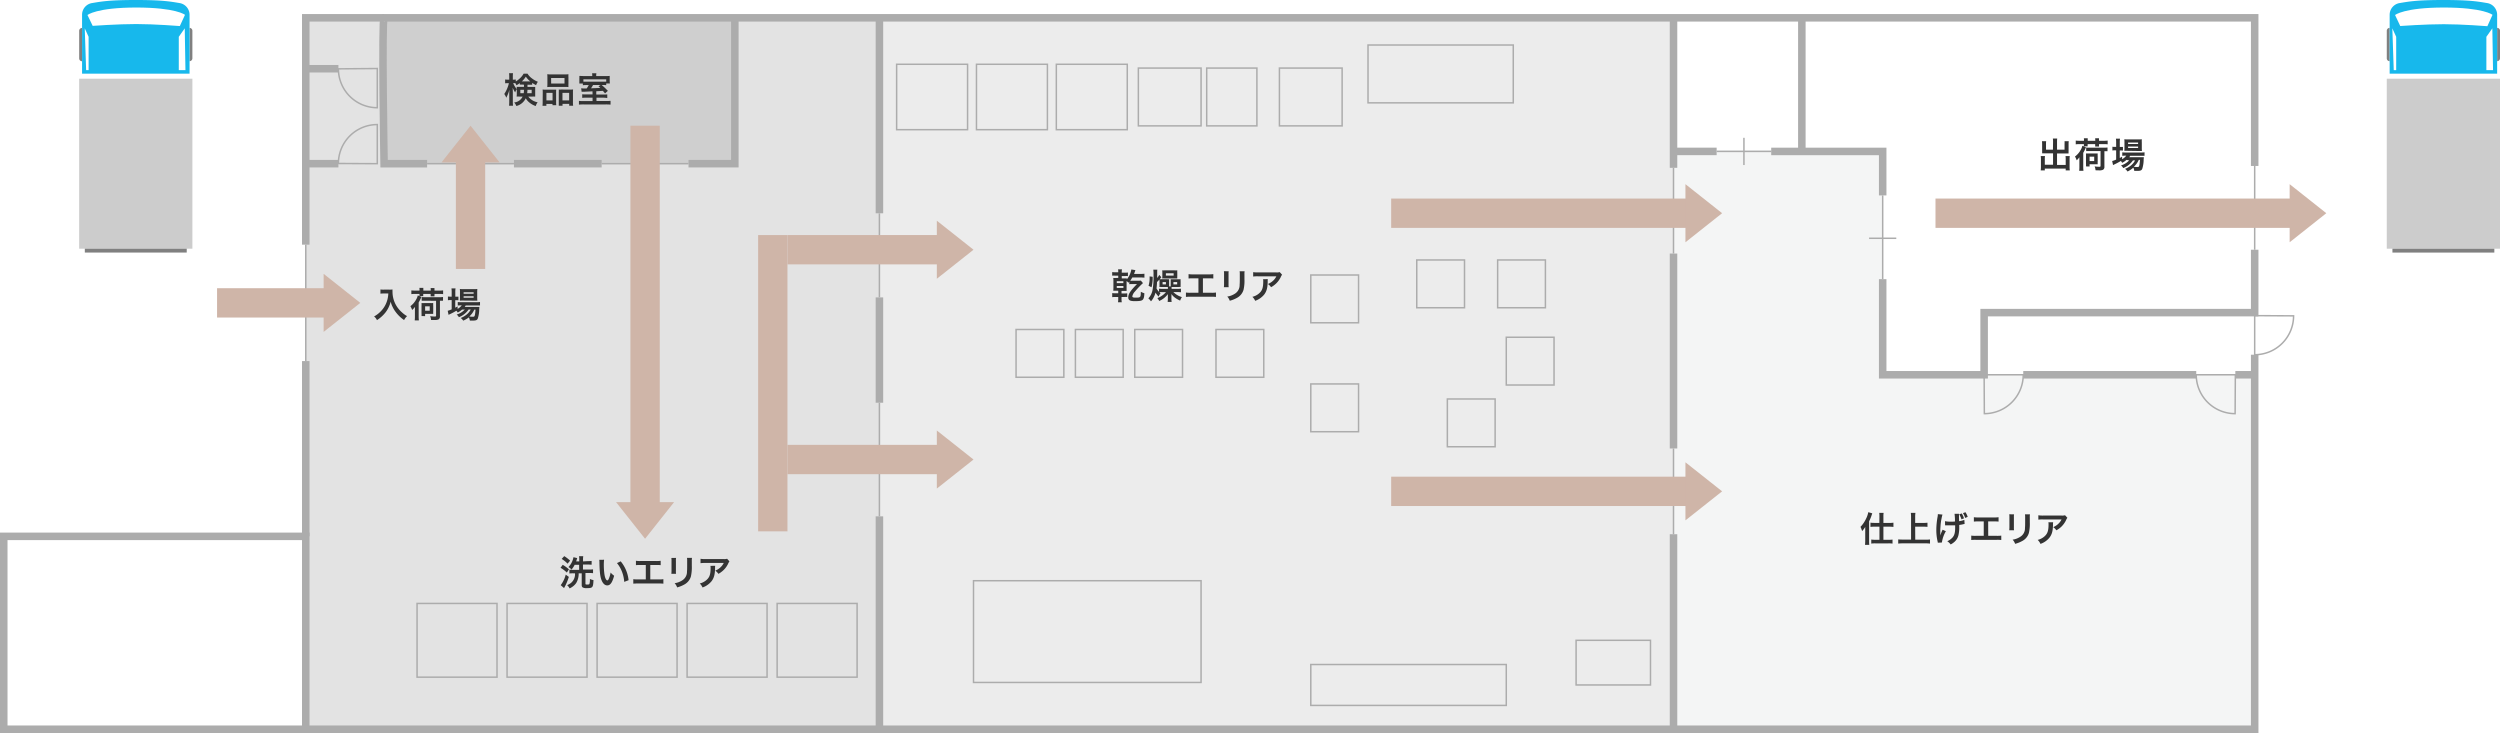 <svg id="honsya" xmlns="http://www.w3.org/2000/svg" viewBox="0 0 997.99 292.61"><defs><style>.cls-1{fill:#f4f5f5;}.cls-2{fill:#ececec;}.cls-3{fill:#e3e3e3;}.cls-4{fill:#cfcfcf;}.cls-10,.cls-12,.cls-5{fill:none;}.cls-12,.cls-5{stroke:#acacac;}.cls-5{stroke-width:0.6px;}.cls-6{fill:#333;}.cls-7{fill:gray;}.cls-8{fill:#ccc;}.cls-9{fill:#17b8ec;}.cls-11{fill:#fff;}.cls-12{stroke-width:3px;}.cls-13{fill:#cfb5a8;}</style></defs><polygon class="cls-1" points="900.06 291.11 668.06 291.11 668.06 59.91 751.56 59.91 751.56 149.61 792.06 149.61 900.06 149.61 900.06 291.11"/><rect class="cls-2" x="351.06" y="7.11" width="317" height="284"/><rect class="cls-3" x="122.06" y="7.11" width="229" height="284"/><rect class="cls-4" x="153.33" y="7.11" width="140.01" height="58.23"/><path class="cls-5" d="M792.06,149.61h15.61a15.52,15.52,0,0,1-15.53,15.52Z"/><path class="cls-5" d="M900.06,126v15.6a15.52,15.52,0,0,0,15.53-15.52Z"/><path class="cls-5" d="M150.61,65.34V49.73a15.52,15.52,0,0,0-15.52,15.53Z"/><path class="cls-5" d="M150.61,27.35V43a15.52,15.52,0,0,1-15.52-15.52Z"/><path class="cls-5" d="M892.34,149.61H876.73a15.52,15.52,0,0,0,15.52,15.52Z"/><rect class="cls-5" x="310.23" y="240.89" width="31.92" height="29.43"/><rect class="cls-5" x="274.29" y="240.89" width="31.92" height="29.43"/><rect class="cls-5" x="238.36" y="240.89" width="31.92" height="29.43"/><rect class="cls-5" x="421.68" y="25.66" width="28.32" height="26.11"/><rect class="cls-5" x="454.43" y="27.17" width="25.03" height="23.08"/><rect class="cls-5" x="510.74" y="27.17" width="25.03" height="23.08"/><rect class="cls-5" x="546.11" y="17.97" width="57.98" height="23.08"/><rect class="cls-5" x="481.71" y="27.17" width="20.04" height="23.08"/><rect class="cls-5" x="389.8" y="25.66" width="28.32" height="26.11"/><rect class="cls-5" x="357.93" y="25.66" width="28.32" height="26.11"/><rect class="cls-5" x="202.42" y="240.89" width="31.92" height="29.43"/><rect class="cls-5" x="166.49" y="240.89" width="31.92" height="29.43"/><path class="cls-6" d="M153.22,117.16c-.38,0-.8,0-1.35.07v-1.68a8.1,8.1,0,0,0,1.32.07h2.23a7.18,7.18,0,0,0,1.27-.07,7.09,7.09,0,0,0,0,.89,10.8,10.8,0,0,0,1.5,5.54,11.33,11.33,0,0,0,2.24,2.69,9.9,9.9,0,0,0,2.07,1.52,5.81,5.81,0,0,0-1.19,1.58,14.21,14.21,0,0,1-3.4-3.29,10.79,10.79,0,0,1-1.24-2.08,9,9,0,0,1-.71-2,11.54,11.54,0,0,1-2,4.23,13.86,13.86,0,0,1-3.48,3.17,3.76,3.76,0,0,0-1.15-1.47,11.22,11.22,0,0,0,2.82-2.2,10.36,10.36,0,0,0,2.4-4.15,11.17,11.17,0,0,0,.46-2.83Z"/><path class="cls-6" d="M165.63,124c0-.46,0-.84.05-1.51a7,7,0,0,1-1.17,1.25,6.76,6.76,0,0,0-.68-1.52,8.26,8.26,0,0,0,2.38-2.81,5.26,5.26,0,0,0,.57-1.49l1.44.62a2.15,2.15,0,0,0-.21.45,13.46,13.46,0,0,1-.88,1.75v5.6a13.51,13.51,0,0,0,.09,1.57h-1.67a11,11,0,0,0,.08-1.57Zm1.84-8.37a3.46,3.46,0,0,0-.06-.71H169a5.29,5.29,0,0,0,0,.72V116h2.95v-.29a3.44,3.44,0,0,0-.06-.72h1.56a5.29,5.29,0,0,0,0,.72V116h1.92a10.88,10.88,0,0,0,1.52-.08v1.5a8.94,8.94,0,0,0-1.52-.09h-1.92v.26a5.18,5.18,0,0,0,0,.7h-1.54a4.3,4.3,0,0,0,0-.67v-.29h-2.95v.19a3.51,3.51,0,0,0,0,.7h-1.56a3.13,3.13,0,0,0,.06-.68v-.21h-1.71a10.32,10.32,0,0,0-1.54.09v-1.5a11.37,11.37,0,0,0,1.54.08h1.71Zm.8,10.53a8.54,8.54,0,0,0,0-1.07v-2.91a11.61,11.61,0,0,0,0-1.2,9.5,9.5,0,0,0,1.21,0h2.26a9.23,9.23,0,0,0,1.2,0,9.85,9.85,0,0,0,0,1.16v2.16a7.5,7.5,0,0,0,0,1c-.3,0-.55,0-1.07,0h-2.17v.9Zm1.68-6.12c-.77,0-1.18,0-1.61,0v-1.47a11.91,11.91,0,0,0,1.61.07h5.29a11.37,11.37,0,0,0,1.61-.08v1.48c-.39,0-.63,0-1.23,0v6.19a1.33,1.33,0,0,1-.55,1.27,3.56,3.56,0,0,1-1.65.24c-.45,0-.81,0-1.34,0a5,5,0,0,0-.37-1.54,12.11,12.11,0,0,0,1.81.16c.46,0,.56-.07.56-.39v-5.88Zm-.24,4h1.83v-1.74h-1.83Z"/><path class="cls-6" d="M184.44,123.59a7.93,7.93,0,0,1-1.73,1.19,3,3,0,0,0-.53-.74,24.86,24.86,0,0,1-2.79,1.47.84.84,0,0,1-.18.12.43.43,0,0,0-.14.07l-.35-1.64a11.21,11.21,0,0,0,1.59-.56v-3.72h-.41a7.49,7.49,0,0,0-1.09.07v-1.49a7,7,0,0,0,1.1.06h.4v-1.73a10.35,10.35,0,0,0-.09-1.56h1.63a9.37,9.37,0,0,0-.09,1.57v1.72H182a6.4,6.4,0,0,0,1,0v1.47a7.59,7.59,0,0,0-1-.06h-.27v3c.38-.2.49-.27.94-.52v1a5.59,5.59,0,0,0,1.67-1.41h-.31a10.26,10.26,0,0,0-1.3.07v-1.4a8.38,8.38,0,0,0,1.31.07h6.13a8.61,8.61,0,0,0,1.45-.09v1.4c-.39,0-.84,0-1.44,0h-4.29a3.75,3.75,0,0,1-.38.57H190c.69,0,.95,0,1.36,0,0,.23,0,.41-.06.83a12.36,12.36,0,0,1-.57,3.81c-.28.64-.73.82-2,.82-.38,0-.63,0-1.18,0a3.47,3.47,0,0,0-.38-1.29A9.79,9.79,0,0,1,184.9,128a3.75,3.75,0,0,0-1-1.06,8.58,8.58,0,0,0,2.55-1.51,6.27,6.27,0,0,0,1.46-1.87h-.84a8.41,8.41,0,0,1-3.88,3.07,3.49,3.49,0,0,0-.9-1.06,7.29,7.29,0,0,0,3.25-2Zm.42-3.61a8.69,8.69,0,0,0-1.29.06,13.37,13.37,0,0,0,.05-1.36v-2.05a11.44,11.44,0,0,0-.05-1.27,10.78,10.78,0,0,0,1.41.07h4.08a11.61,11.61,0,0,0,1.5-.07,11.47,11.47,0,0,0-.06,1.38v1.94a11,11,0,0,0,.06,1.34c-.29,0-.71,0-1.27,0Zm.21-2.73h4v-.59h-4Zm0,1.6h4v-.58h-4Zm4.27,4.74a7.89,7.89,0,0,1-2,2.75,10.33,10.33,0,0,0,1.44.11c.52,0,.67-.14.8-.74a16.64,16.64,0,0,0,.24-2.12Z"/><path class="cls-6" d="M446.4,108.59a4.46,4.46,0,0,0-.08-1.07h1.58a4.41,4.41,0,0,0-.1,1.08v.25h1.11a9.44,9.44,0,0,0,1.36-.06v1.42a9.6,9.6,0,0,0-1.28,0H447.8v.92h.67a13.3,13.3,0,0,0,1.35,0c0,.17,0,.21,0,.38a8.39,8.39,0,0,0,1.81-3.94l1.62.27c-.07.19-.07.19-.22.64-.08.24-.17.45-.32.87h2.62a12.08,12.08,0,0,0,1.52-.08v1.58a12.08,12.08,0,0,0-1.51-.08H452a12.92,12.92,0,0,1-.81,1.3,7.53,7.53,0,0,0,.91,0h2.17a8.64,8.64,0,0,0,1.15-.06l.85,1-.45.42a36.72,36.72,0,0,0-2.8,3,3.74,3.74,0,0,0-1,1.86c0,.4.31.52,1.38.52,1.92,0,2-.09,2-2.34a7,7,0,0,0,1.43.59c-.06,1.47-.24,2.17-.65,2.59s-1.21.57-3.16.57-2.62-.42-2.62-1.48c0-1.38.8-2.61,3.49-5.35l-.94,0h-.91a8,8,0,0,0-1.23.07v-1c-.13.13-.19.21-.35.4a4.94,4.94,0,0,0-.73-.69v2.46c0,.91,0,1.17,0,1.52-.39,0-.67,0-1.35,0h-.67v1h1a8.3,8.3,0,0,0,1.27-.07v1.48a10.49,10.49,0,0,0-1.27,0h-1v.67a7.45,7.45,0,0,0,.1,1.43H446.3a7.48,7.48,0,0,0,.09-1.43v-.67h-1.12a7.64,7.64,0,0,0-1.28.07V117a8.45,8.45,0,0,0,1.28.07h1.12v-1h-.62c-.63,0-.92,0-1.36,0a12.59,12.59,0,0,0,.06-1.54v-2.23a9.89,9.89,0,0,0-.06-1.34,12.12,12.12,0,0,0,1.36,0h.63v-.92h-1.15a10.29,10.29,0,0,0-1.27,0v-1.42a8.76,8.76,0,0,0,1.3.06h1.12Zm-.59,6.36h2.65v-.79h-2.65Zm0-1.93h2.63v-.77h-2.63Z"/><path class="cls-6" d="M464,116.62a10.83,10.83,0,0,0-1.21,0,3.1,3.1,0,0,0,.51.39,4.81,4.81,0,0,0-.76,1.4,7.55,7.55,0,0,1-1.26-1.61,9.41,9.41,0,0,1-.7,1.82,6.84,6.84,0,0,1-1.12,1.68,4.87,4.87,0,0,0-1.05-1.19,6.52,6.52,0,0,0,1.67-3.32,29.5,29.5,0,0,0,.4-6.13,11.34,11.34,0,0,0-.09-2H462a8.33,8.33,0,0,0-.05,1v.8c0,.4,0,.66,0,1.5a4.87,4.87,0,0,0,.81-1.24l.84.94a4.68,4.68,0,0,0-.36.46l-.28.34a7.13,7.13,0,0,0,.85,0h2a6.8,6.8,0,0,0,.89,0c0,.27,0,.52,0,.87v2h.64c0-.13,0-.41,0-.65v-1.33c0-.42,0-.63,0-.88.26,0,.49,0,.88,0h2.2l.88,0a6.16,6.16,0,0,0,0,.85v1.37a8.14,8.14,0,0,0,0,.87,5.66,5.66,0,0,0-.78,0H467.7a3,3,0,0,0,0,.52v.24h2.24a13.27,13.27,0,0,0,1.49-.08v1.44a10.57,10.57,0,0,0-1.47-.08h-1.56a8.09,8.09,0,0,0,3.41,2,5.92,5.92,0,0,0-.7,1.4,9.82,9.82,0,0,1-2-1.12,5.39,5.39,0,0,1-1.48-1.54,10.83,10.83,0,0,1,0,1.17v.88a7,7,0,0,0,.09,1.15h-1.6a10.93,10.93,0,0,0,.08-1.12v-.94c0-.51,0-.71,0-1.07a8.28,8.28,0,0,1-3.46,2.74A4.16,4.16,0,0,0,462,119a8.21,8.21,0,0,0,3.46-2.39Zm-5.51-2.54a9.73,9.73,0,0,0,.43-3.21c0-.11,0-.29,0-.53l1.22.15a15.21,15.21,0,0,1-.45,4.19Zm7.72,1a4.67,4.67,0,0,0,0-.52H463.6a5.21,5.21,0,0,0-.78,0,8.09,8.09,0,0,0,.05-.92v-1.22a8.21,8.21,0,0,0-.05-.84,9.61,9.61,0,0,1-.95,1c0,.84-.11,1.9-.19,2.56a6.68,6.68,0,0,0,1,1.38v-1.28a10.37,10.37,0,0,0,1.48.07h2.06ZM464,108.92a7.14,7.14,0,0,0-.05-1,7.88,7.88,0,0,0,1.07,0h3.7a9.17,9.17,0,0,0,1.25,0,8.44,8.44,0,0,0,0,1v1.24a9.67,9.67,0,0,0,0,1c-.32,0-.67,0-1.16,0h-3.76a10.53,10.53,0,0,0-1.1,0,6.59,6.59,0,0,0,.05-1Zm.1,4.61h1.33v-.94H464.1Zm1.32-3.51h3.09v-.94h-3.09Zm3,3.51h1.5v-.94h-1.5Z"/><path class="cls-6" d="M480.2,116.87h3.39a10.33,10.33,0,0,0,1.82-.1v1.76a15.64,15.64,0,0,0-1.79-.07h-8.41a15.64,15.64,0,0,0-1.79.07v-1.76a10.4,10.4,0,0,0,1.82.1h3.17v-5.76h-2.15a13.68,13.68,0,0,0-1.79.07v-1.75a10.47,10.47,0,0,0,1.82.1h6.24a10.54,10.54,0,0,0,1.82-.1v1.75a13.68,13.68,0,0,0-1.8-.07H480.2Z"/><path class="cls-6" d="M490.49,108.28a6.65,6.65,0,0,0-.06,1.26v3.87a6.29,6.29,0,0,0,.06,1.23h-1.92a10.52,10.52,0,0,0,.07-1.26v-3.85a7.57,7.57,0,0,0-.06-1.26Zm6.36,0a6.23,6.23,0,0,0-.07,1.3v1.89a15.91,15.91,0,0,1-.37,4.24,5.38,5.38,0,0,1-2.75,3.27,12.15,12.15,0,0,1-2.74,1.08,4.68,4.68,0,0,0-1-1.67,7.59,7.59,0,0,0,3-1.12,4,4,0,0,0,1.93-3.57c.06-.61.07-1.22.07-2.34v-1.75a7,7,0,0,0-.07-1.33Z"/><path class="cls-6" d="M506.12,111.43a5.23,5.23,0,0,0-.06,1.14c-.06,2.39-.44,3.74-1.39,5a8.16,8.16,0,0,1-3.61,2.52,5,5,0,0,0-1.11-1.6,6.37,6.37,0,0,0,2.45-1.19c1.43-1.13,1.88-2.34,1.88-5a3.37,3.37,0,0,0-.07-.84Zm5.68-1.76a4.34,4.34,0,0,0-.56,1,8.77,8.77,0,0,1-2.16,2.81,9,9,0,0,1-1.68,1.17,4.78,4.78,0,0,0-1.26-1.28,6.5,6.5,0,0,0,2.05-1.29,5.73,5.73,0,0,0,1.33-1.78h-7.36a13.17,13.17,0,0,0-1.9.09v-1.75a11.64,11.64,0,0,0,1.93.11h7.31a3.85,3.85,0,0,0,1.36-.13Z"/><path class="cls-6" d="M744.59,211.93c0-.7,0-.84,0-1.57a10,10,0,0,1-1.25,1.65,9.64,9.64,0,0,0-.64-1.69,11.9,11.9,0,0,0,2.2-3.21,9.57,9.57,0,0,0,.91-2.65l1.59.46L747,206.1a17,17,0,0,1-.86,2v7.77c0,.6,0,1.07.07,1.63h-1.7a16.37,16.37,0,0,0,.08-1.64Zm5.67-5.69a10.13,10.13,0,0,0-.08-1.5h1.75a9.11,9.11,0,0,0-.08,1.52v2.49h2.41a10.28,10.28,0,0,0,1.59-.1v1.7a12.42,12.42,0,0,0-1.58-.1h-2.42v5.24h2.06a10.5,10.5,0,0,0,1.58-.1V217a10.89,10.89,0,0,0-1.6-.09h-5.32A10.36,10.36,0,0,0,747,217v-1.62a10,10,0,0,0,1.56.1h1.71v-5.24h-2a12.57,12.57,0,0,0-1.59.1v-1.7a10.67,10.67,0,0,0,1.63.1h1.92Z"/><path class="cls-6" d="M764.56,215.43h4c.74,0,1.37,0,1.89-.08V217a15.24,15.24,0,0,0-1.86-.1h-8.9a17.56,17.56,0,0,0-1.93.1v-1.68c.55.05,1.14.08,1.93.08h3.2v-9.05a12.1,12.1,0,0,0-.1-1.61h1.84a11.3,11.3,0,0,0-.1,1.61v2.4h3.29a13.27,13.27,0,0,0,1.62-.09v1.67a13.61,13.61,0,0,0-1.62-.08h-3.29Z"/><path class="cls-6" d="M776.79,212.05a12.19,12.19,0,0,0-1.59,4.52l-1.63.08a2,2,0,0,0-.1-.53,20.25,20.25,0,0,1-.5-4.57,29.86,29.86,0,0,1,.52-5.31,6.08,6.08,0,0,0,.09-1l1.85.18a13.81,13.81,0,0,0-.4,1.71,18.83,18.83,0,0,0-.37,2.76c-.07.92-.1,1.33-.1,1.6,0,0,0,.19,0,.42s0,.4,0,1.08v.25a4.75,4.75,0,0,1,0,.54,15.23,15.23,0,0,1,.92-2.31Zm-.35-4a11.35,11.35,0,0,0,2.5.2c.53,0,.75,0,1.48-.07a21.16,21.16,0,0,0-.18-3.08l1.78,0a2.81,2.81,0,0,0,0,.47c0,.13,0,.27,0,.9,0,.14,0,.67.05,1.58a8.13,8.13,0,0,0,2.09-.53l.1,1.65a6.29,6.29,0,0,0-.79.16,9.71,9.71,0,0,1-1.35.22c0,.31,0,.42,0,.67a13.46,13.46,0,0,1-.3,3.35,5.15,5.15,0,0,1-1.59,2.72,7.6,7.6,0,0,1-1.53,1.06,5.43,5.43,0,0,0-1.36-1.3,5.86,5.86,0,0,0,2.15-1.54c.72-.87,1-1.86,1-3.92,0-.3,0-.44,0-.88-.47,0-1.2,0-1.9,0-.39,0-.91,0-1.28,0l-.63,0h-.21Zm6.67-3.08a7.42,7.42,0,0,1,.9,1.95l-1,.39a8.52,8.52,0,0,0-.91-2Zm1.39,1.78a10.16,10.16,0,0,0-.89-1.92l1-.35a8,8,0,0,1,.89,1.85Z"/><path class="cls-6" d="M793.69,213.9h3.39a10.56,10.56,0,0,0,1.82-.09v1.76a13.59,13.59,0,0,0-1.79-.07H788.7a13.68,13.68,0,0,0-1.79.07v-1.76a10.63,10.63,0,0,0,1.82.09h3.17v-5.75h-2.15a13.68,13.68,0,0,0-1.79.07v-1.75a10.7,10.7,0,0,0,1.82.09H796a10.76,10.76,0,0,0,1.82-.09v1.75a13.68,13.68,0,0,0-1.8-.07h-2.35Z"/><path class="cls-6" d="M804,205.32a6.65,6.65,0,0,0-.06,1.26v3.86a6.41,6.41,0,0,0,.06,1.24h-1.92a10.66,10.66,0,0,0,.07-1.26v-3.86a7.71,7.71,0,0,0-.06-1.26Zm6.36,0a6.35,6.35,0,0,0-.07,1.3v1.9a16.36,16.36,0,0,1-.37,4.24,5.34,5.34,0,0,1-2.75,3.26,12.15,12.15,0,0,1-2.74,1.08,4.86,4.86,0,0,0-1-1.67,7.45,7.45,0,0,0,3-1.12,3.93,3.93,0,0,0,1.93-3.57c.06-.6.07-1.22.07-2.34v-1.75a7,7,0,0,0-.07-1.33Z"/><path class="cls-6" d="M819.61,208.47a5.17,5.17,0,0,0-.06,1.13c-.06,2.4-.43,3.74-1.39,5a8,8,0,0,1-3.61,2.52,5.11,5.11,0,0,0-1.11-1.59,6.51,6.51,0,0,0,2.45-1.19c1.43-1.14,1.88-2.34,1.88-5a3.33,3.33,0,0,0-.07-.84Zm5.68-1.77a4.62,4.62,0,0,0-.56,1,8.85,8.85,0,0,1-3.84,4,4.61,4.61,0,0,0-1.26-1.27,6.5,6.5,0,0,0,2-1.29,5.85,5.85,0,0,0,1.33-1.78h-7.35a13.65,13.65,0,0,0-1.91.08v-1.75a10.43,10.43,0,0,0,1.93.12H823a3.81,3.81,0,0,0,1.35-.13Z"/><path class="cls-6" d="M819.57,56.68a8.18,8.18,0,0,0-.08-1.39h1.75a8.64,8.64,0,0,0-.08,1.39v3.07h3V57.46a8.75,8.75,0,0,0,0-1.1h1.68a7.57,7.57,0,0,0-.07,1.22v2.78a7.28,7.28,0,0,0,0,.9c-.31,0-.64,0-1,0h-3.61v4.59h3.46V63.49a8.19,8.19,0,0,0-.07-1.19h1.69a11.58,11.58,0,0,0-.07,1.33v3a8.26,8.26,0,0,0,.09,1.4h-1.64v-.73h-8.34v.73h-1.64a9.49,9.49,0,0,0,.09-1.4v-3a12.05,12.05,0,0,0-.07-1.34h1.69a7.47,7.47,0,0,0-.07,1.2v2.27h3.29V61.22h-3.36c-.38,0-.67,0-1,0a8.72,8.72,0,0,0,0-.9V57.59a8.6,8.6,0,0,0-.07-1.23h1.68a7,7,0,0,0-.06,1.12v2.27h2.77Z"/><path class="cls-6" d="M830.08,64.27c0-.46,0-.84,0-1.51A7.35,7.35,0,0,1,829,64a6.65,6.65,0,0,0-.68-1.51,8.26,8.26,0,0,0,2.38-2.81,5.26,5.26,0,0,0,.57-1.49l1.45.62a1.22,1.22,0,0,0-.21.45,16.15,16.15,0,0,1-.89,1.75v5.6a13.64,13.64,0,0,0,.09,1.57H830a11,11,0,0,0,.08-1.57Zm1.84-8.38a3.31,3.31,0,0,0-.06-.7h1.56a5.29,5.29,0,0,0,0,.72v.29h3v-.29a4.28,4.28,0,0,0-.05-.72h1.55a5.29,5.29,0,0,0,0,.72v.29h1.92a13,13,0,0,0,1.53-.08v1.5a9.14,9.14,0,0,0-1.53-.09h-1.92v.26a5.18,5.18,0,0,0,0,.7h-1.54a4.36,4.36,0,0,0,0-.68v-.28h-3v.19a3.51,3.51,0,0,0,0,.7h-1.56a3.13,3.13,0,0,0,.06-.68v-.21h-1.71a10.42,10.42,0,0,0-1.54.09v-1.5a13.29,13.29,0,0,0,1.54.08h1.71Zm.8,10.54a8.54,8.54,0,0,0,0-1.07V62.45a11.61,11.61,0,0,0,0-1.2,9.6,9.6,0,0,0,1.21,0h2.27a9.06,9.06,0,0,0,1.19,0,10.49,10.49,0,0,0,0,1.16v2.16a8,8,0,0,0,0,1c-.3,0-.55,0-1.07,0h-2.17v.9Zm1.68-6.12c-.77,0-1.18,0-1.61,0V58.89a11.91,11.91,0,0,0,1.61.07h5.29a13.42,13.42,0,0,0,1.62-.08v1.48c-.4,0-.64,0-1.24,0V66.5a1.34,1.34,0,0,1-.54,1.27,3.64,3.64,0,0,1-1.66.24c-.45,0-.81,0-1.34-.05a4.9,4.9,0,0,0-.37-1.55,11.25,11.25,0,0,0,1.81.17c.46,0,.56-.07.56-.39V60.31Zm-.24,4H836V62.55h-1.84Z"/><path class="cls-6" d="M848.89,63.82A8.1,8.1,0,0,1,847.17,65a3.42,3.42,0,0,0-.54-.74,25.49,25.49,0,0,1-2.78,1.47l-.19.11s-.08,0-.14.07l-.35-1.63a10.33,10.33,0,0,0,1.59-.57V60h-.41a7.49,7.49,0,0,0-1.09.07v-1.5a5.85,5.85,0,0,0,1.1.07h.4V56.92a10.35,10.35,0,0,0-.09-1.56h1.63a9.37,9.37,0,0,0-.09,1.57v1.72h.26a6.33,6.33,0,0,0,1,0v1.47a7.59,7.59,0,0,0-1-.06h-.27v3c.38-.19.49-.26.94-.51v1a5.59,5.59,0,0,0,1.67-1.41h-.31a10.26,10.26,0,0,0-1.3.07v-1.4a8.38,8.38,0,0,0,1.31.07h6.13a8.61,8.61,0,0,0,1.45-.09v1.4c-.39,0-.84,0-1.44,0h-4.29a4.52,4.52,0,0,1-.37.57h4.45c.69,0,.95,0,1.36,0,0,.22,0,.41-.06.83a12.36,12.36,0,0,1-.57,3.81c-.28.64-.73.82-2,.82-.38,0-.63,0-1.18,0a3.47,3.47,0,0,0-.38-1.29,9.79,9.79,0,0,1-2.31,1.54,3.75,3.75,0,0,0-1-1.06,8.45,8.45,0,0,0,2.55-1.51,6.27,6.27,0,0,0,1.46-1.87h-.84a8.41,8.41,0,0,1-3.88,3.07,3.49,3.49,0,0,0-.9-1.06,7.29,7.29,0,0,0,3.25-2Zm.42-3.61a10.76,10.76,0,0,0-1.29,0,12.71,12.71,0,0,0,.06-1.35v-2a11.13,11.13,0,0,0-.06-1.27,10.78,10.78,0,0,0,1.41.07h4.08a11.61,11.61,0,0,0,1.5-.07A11.47,11.47,0,0,0,855,57v1.94a11,11,0,0,0,.06,1.34c-.29,0-.71,0-1.27,0Zm.21-2.73h4v-.59h-4Zm0,1.59h4V58.5h-4Zm4.27,4.75a7.77,7.77,0,0,1-2,2.75,10.33,10.33,0,0,0,1.44.11c.52,0,.68-.14.8-.74a16.64,16.64,0,0,0,.24-2.12Z"/><path class="cls-7" d="M70.71,17.22h11a1.15,1.15,0,0,1,1.15,1.15v0a0,0,0,0,1,0,0H69.56a0,0,0,0,1,0,0v0A1.15,1.15,0,0,1,70.71,17.22Z" transform="translate(94.02 -58.43) rotate(90)"/><path class="cls-7" d="M25.51,17.22H38.85a0,0,0,0,1,0,0v0a1.15,1.15,0,0,1-1.15,1.15h-11a1.15,1.15,0,0,1-1.15-1.15v0A0,0,0,0,1,25.51,17.22Z" transform="translate(49.98 -14.39) rotate(90)"/><rect class="cls-8" x="20.28" y="42.75" width="67.86" height="45.2" transform="translate(119.55 11.14) rotate(90)"/><path class="cls-9" d="M32.76,29.42V5.9a4.73,4.73,0,0,1,4-4.68C40.1.68,43.15,0,54.21,0s14.1.68,17.46,1.22a4.74,4.74,0,0,1,4,4.68V29.42Z"/><rect class="cls-7" x="53.43" y="79.71" width="1.55" height="40.68" transform="translate(154.25 45.84) rotate(90)"/><path class="cls-10" d="M54.21,13.65"/><path class="cls-11" d="M54.55,3c-16.15,0-19.63,3-19.63,3L37,10.32s10.08-.72,17.4-.72,17.39.8,17.39.8l2.06-4.48S70.35,3,54.21,3Z"/><polygon class="cls-11" points="73.75 11.31 71.37 14.69 71.37 27.99 74.03 27.99 73.75 11.31"/><polygon class="cls-11" points="33.83 11.31 35.37 14.69 35.37 27.99 34.38 27.99 33.83 11.31"/><path class="cls-7" d="M991.89,17.22h11a1.15,1.15,0,0,1,1.15,1.15v0a0,0,0,0,1,0,0H990.74a0,0,0,0,1,0,0v0A1.15,1.15,0,0,1,991.89,17.22Z" transform="translate(1015.21 -979.62) rotate(90)"/><path class="cls-7" d="M946.7,17.22H960a0,0,0,0,1,0,0v0a1.15,1.15,0,0,1-1.15,1.15h-11a1.15,1.15,0,0,1-1.15-1.15v0A0,0,0,0,1,946.7,17.22Z" transform="translate(971.16 -935.57) rotate(90)"/><rect class="cls-8" x="941.46" y="42.75" width="67.86" height="45.2" transform="translate(1040.74 -910.04) rotate(90)"/><path class="cls-9" d="M953.94,29.42V5.9a4.74,4.74,0,0,1,4-4.68C961.28.68,964.33,0,975.39,0s14.11.68,17.46,1.22a4.74,4.74,0,0,1,4,4.68V29.42Z"/><rect class="cls-7" x="974.62" y="79.71" width="1.55" height="40.68" transform="translate(1075.44 -875.34) rotate(90)"/><path class="cls-10" d="M975.39,13.65"/><path class="cls-11" d="M975.73,3c-16.14,0-19.63,3-19.63,3l2.07,4.38s10.07-.72,17.39-.72,17.39.8,17.39.8L995,5.92S991.53,3,975.39,3Z"/><polygon class="cls-11" points="994.93 11.31 992.55 14.69 992.55 27.99 995.21 27.99 994.93 11.31"/><polygon class="cls-11" points="955.01 11.31 956.55 14.69 956.55 27.99 955.57 27.99 955.01 11.31"/><rect class="cls-12" x="1.5" y="214.11" width="120.56" height="77"/><polyline class="cls-12" points="122.06 291.11 900.06 291.11 900.06 141.6"/><polyline class="cls-12" points="900.06 66.25 900.06 7.11 122.06 7.11 122.06 97.67"/><line class="cls-12" x1="351.06" y1="7.11" x2="351.06" y2="85.15"/><line class="cls-12" x1="668.06" y1="7.11" x2="668.06" y2="66.99"/><line class="cls-12" x1="668.06" y1="60.44" x2="685.28" y2="60.44"/><polyline class="cls-12" points="707.06 60.45 751.56 60.45 751.56 78.01"/><polyline class="cls-12" points="751.56 111.44 751.56 149.61 792.06 149.61 792.06 124.8 900.06 124.8 900.06 99.69"/><line class="cls-12" x1="807.67" y1="149.61" x2="876.73" y2="149.61"/><line class="cls-12" x1="892.34" y1="149.61" x2="900.06" y2="149.61"/><line class="cls-12" x1="668.06" y1="101.22" x2="668.06" y2="179.03"/><line class="cls-12" x1="668.06" y1="213.26" x2="668.06" y2="291.11"/><line class="cls-12" x1="351.06" y1="118.72" x2="351.06" y2="160.77"/><line class="cls-12" x1="351.06" y1="206.12" x2="351.06" y2="291.11"/><path class="cls-12" d="M153.33,7.11c-1,0,0,58.23,0,58.23H170.5"/><line class="cls-12" x1="205.17" y1="65.34" x2="240.18" y2="65.34"/><polyline class="cls-12" points="274.85 65.34 293.34 65.34 293.34 7.11"/><line class="cls-12" x1="122.06" y1="65.34" x2="135.09" y2="65.34"/><line class="cls-12" x1="135.09" y1="27.44" x2="122.06" y2="27.44"/><line class="cls-12" x1="122.06" y1="144.14" x2="122.06" y2="214.11"/><line class="cls-5" x1="122.06" y1="97.66" x2="122.06" y2="144.14"/><line class="cls-5" x1="116.63" y1="120.9" x2="127.49" y2="120.9"/><line class="cls-5" x1="351.06" y1="85.15" x2="351.06" y2="118.72"/><line class="cls-5" x1="345.63" y1="101.94" x2="356.49" y2="101.94"/><line class="cls-5" x1="668.06" y1="66.99" x2="668.06" y2="101.22"/><line class="cls-5" x1="662.63" y1="84.1" x2="673.49" y2="84.1"/><line class="cls-5" x1="751.56" y1="78.01" x2="751.56" y2="111.44"/><line class="cls-5" x1="746.13" y1="95.12" x2="756.99" y2="95.12"/><line class="cls-5" x1="900.06" y1="66.25" x2="900.06" y2="99.69"/><line class="cls-5" x1="894.63" y1="83.37" x2="905.49" y2="83.37"/><line class="cls-5" x1="707.06" y1="60.44" x2="685.28" y2="60.44"/><line class="cls-5" x1="696.17" y1="55.01" x2="696.17" y2="65.88"/><line class="cls-5" x1="668.06" y1="179.03" x2="668.06" y2="213.26"/><line class="cls-5" x1="662.63" y1="196.14" x2="673.49" y2="196.14"/><line class="cls-5" x1="274.85" y1="65.34" x2="240.18" y2="65.34"/><line class="cls-5" x1="257.51" y1="59.91" x2="257.51" y2="70.77"/><line class="cls-5" x1="205.17" y1="65.34" x2="170.5" y2="65.34"/><line class="cls-5" x1="187.84" y1="59.91" x2="187.84" y2="70.77"/><line class="cls-5" x1="351.06" y1="160.77" x2="351.06" y2="206.12"/><line class="cls-5" x1="345.63" y1="183.45" x2="356.49" y2="183.45"/><line class="cls-12" x1="719.29" y1="7.11" x2="719.29" y2="60.44"/><rect class="cls-13" x="181.98" y="62.87" width="11.71" height="44.49" transform="translate(375.67 170.23) rotate(-180)"/><polygon class="cls-13" points="176.25 64.82 187.84 50.18 199.43 64.82 176.25 64.82"/><rect class="cls-13" x="251.66" y="50.18" width="11.71" height="152.2"/><polygon class="cls-13" points="269.1 200.44 257.51 215.07 245.92 200.44 269.1 200.44"/><path class="cls-6" d="M224.64,225.48a15.39,15.39,0,0,1,2.49,1.8l-.85,1.29a12.94,12.94,0,0,0-2.52-1.92Zm2.44,4.81a22,22,0,0,1-1.92,4.47l-1.33-1.17a11.4,11.4,0,0,0,2-4.2ZM225.24,222a14.92,14.92,0,0,1,2.34,1.8l-1,1.22a11.43,11.43,0,0,0-2.36-1.9Zm9.42,2a11.63,11.63,0,0,0,1.52-.08v1.51c-.46,0-1-.07-1.54-.07h-1.92v2h2.54a9.83,9.83,0,0,0,1.48-.08v1.54a9.08,9.08,0,0,0-1.45-.08h-1.58V233c0,.28.12.35.68.35s.8-.05.91-.24a6.17,6.17,0,0,0,.18-2,4.93,4.93,0,0,0,1.43.45c-.11,3-.33,3.22-2.63,3.22a3.09,3.09,0,0,1-1.67-.28,1,1,0,0,1-.39-.83v-4.81H231a7.08,7.08,0,0,1-1,3.9,5.82,5.82,0,0,1-1.47,1.46,6.88,6.88,0,0,1-1.15.67,4.09,4.09,0,0,0-1-1.31,5.82,5.82,0,0,0,1.54-.86,4.56,4.56,0,0,0,1.62-3.86h-.73a11.54,11.54,0,0,0-1.52.08v-1.54a9.33,9.33,0,0,0,1.41.08h2.49v-2h-1.8a8.25,8.25,0,0,1-1.25,1.89,4,4,0,0,0-1.22-1,7.54,7.54,0,0,0,2-3.94l1.5.36c-.06.17-.06.17-.16.51s-.16.53-.26.81h1.24v-.66a8.22,8.22,0,0,0-.08-1.41h1.67a9.12,9.12,0,0,0-.09,1.4v.67Z"/><path class="cls-6" d="M241.15,223.45a16.44,16.44,0,0,0-.11,2.13,27,27,0,0,0,.26,3.76c.24,1.45.69,2.35,1.14,2.35.21,0,.4-.21.57-.6a10.06,10.06,0,0,0,.74-2.54,7.36,7.36,0,0,0,1.41,1.28c-.73,2.73-1.54,3.86-2.74,3.86-.93,0-1.69-.68-2.25-2s-.83-3.43-.88-7.31a8.31,8.31,0,0,0-.06-.9Zm6.63.63a14.06,14.06,0,0,1,3.15,7.54l-1.74.66a14,14,0,0,0-.9-4.05,12.22,12.22,0,0,0-2-3.45Z"/><path class="cls-6" d="M259.59,231.3H263a10.4,10.4,0,0,0,1.82-.1V233a15.64,15.64,0,0,0-1.79-.07H254.6a15.64,15.64,0,0,0-1.79.07V231.2a10.4,10.4,0,0,0,1.82.1h3.17v-5.76h-2.15a13.68,13.68,0,0,0-1.79.07v-1.75a10.47,10.47,0,0,0,1.82.1h6.23a10.6,10.6,0,0,0,1.83-.1v1.75a13.68,13.68,0,0,0-1.8-.07h-2.35Z"/><path class="cls-6" d="M269.88,222.71a6.65,6.65,0,0,0-.06,1.26v3.87a6.29,6.29,0,0,0,.06,1.23H268a10.52,10.52,0,0,0,.07-1.26V224a7.57,7.57,0,0,0-.06-1.26Zm6.36,0a6.29,6.29,0,0,0-.07,1.3v1.89a16.83,16.83,0,0,1-.37,4.24,5.37,5.37,0,0,1-2.76,3.27,11.85,11.85,0,0,1-2.73,1.08,4.68,4.68,0,0,0-1-1.67,7.59,7.59,0,0,0,3-1.12,4,4,0,0,0,1.93-3.57c.06-.61.07-1.22.07-2.34v-1.75a7,7,0,0,0-.07-1.33Z"/><path class="cls-6" d="M285.5,225.86a6.63,6.63,0,0,0-.05,1.14c-.06,2.39-.44,3.74-1.39,5a8.08,8.08,0,0,1-3.61,2.52,5,5,0,0,0-1.11-1.6,6.23,6.23,0,0,0,2.45-1.19c1.43-1.13,1.88-2.34,1.88-5a3.37,3.37,0,0,0-.07-.84Zm5.69-1.76a4.34,4.34,0,0,0-.56,1,8.67,8.67,0,0,1-2.16,2.81,9,9,0,0,1-1.68,1.17,4.78,4.78,0,0,0-1.26-1.28,6.5,6.5,0,0,0,2.05-1.29,5.73,5.73,0,0,0,1.33-1.78h-7.36a13.17,13.17,0,0,0-1.9.09v-1.75a11.64,11.64,0,0,0,1.93.11h7.31a3.65,3.65,0,0,0,1.36-.13Z"/><path class="cls-6" d="M208.64,33.78c-.56,0-.76,0-1.14,0v-.63a10.78,10.78,0,0,1-1.33.9,6.2,6.2,0,0,0-.46-.87,4.54,4.54,0,0,0-.49,0h-.37a8.16,8.16,0,0,0,1.45,2.39,6.09,6.09,0,0,0-.65,1.33,11.52,11.52,0,0,1-1-1.89c0,.42.07,1,.07,1.86v3.63a15.35,15.35,0,0,0,.08,1.72h-1.59a15.74,15.74,0,0,0,.08-1.72v-2.9c0-.47,0-1.17.09-1.84a18.29,18.29,0,0,1-.69,2c-.06.15-.25.57-.59,1.27a5.07,5.07,0,0,0-.8-1.5,13.38,13.38,0,0,0,1.85-4.33h-.56a5.82,5.82,0,0,0-.94.06V31.73a4.74,4.74,0,0,0,.94.06h.7V30.7a10,10,0,0,0-.08-1.47h1.58a10.86,10.86,0,0,0-.07,1.45v1.11h.42a3.34,3.34,0,0,0,.76-.06v.8a10.71,10.71,0,0,0,1.5-1.13,7.52,7.52,0,0,0,1.63-2h1.56a6.19,6.19,0,0,0,1.65,1.81,9.78,9.78,0,0,0,2.47,1.44A5.76,5.76,0,0,0,214,34a13.74,13.74,0,0,1-1.56-.91v.74a10.81,10.81,0,0,0-1.13,0h-.74v.87h1.85c.57,0,.87,0,1.23,0,0,.42,0,.71,0,1.07v1.73c0,.47,0,.67,0,1.06a12.43,12.43,0,0,0-1.32,0h-1.44a6.05,6.05,0,0,0,3.74,2.28,4.29,4.29,0,0,0-.77,1.5,8.19,8.19,0,0,1-2.8-1.64,5.74,5.74,0,0,1-1.18-1.47,5.75,5.75,0,0,1-3.75,3.09,4.17,4.17,0,0,0-.88-1.41,4.2,4.2,0,0,0,3.38-2.35h-1.09a12.28,12.28,0,0,0-1.29,0c0-.36.05-.57.05-.89v-2a9.61,9.61,0,0,0-.05-1,9.3,9.3,0,0,0,1.21,0h1.71v-.87Zm-.93,2.06v1.37h1.35a9.21,9.21,0,0,0,.11-1.37Zm3.63-3.35h.34a8,8,0,0,1-1.77-1.9,9.32,9.32,0,0,1-1.58,1.9h3Zm-.77,3.35a10.64,10.64,0,0,1-.13,1.37h1.8V35.84Z"/><path class="cls-6" d="M216.66,37.08c0-.5,0-.93-.06-1.34a13,13,0,0,0,1.36.06H221c.4,0,.71,0,1.05,0A7,7,0,0,0,222,37v3.74a9.7,9.7,0,0,0,.06,1.26h-1.51v-.5h-2.44v.73h-1.55a11.65,11.65,0,0,0,.07-1.52Zm1.47,3h2.45v-3h-2.45Zm.39-9.2a11,11,0,0,0-.06-1.25,10.93,10.93,0,0,0,1.58.07h5.29a10.37,10.37,0,0,0,1.59-.07,10.57,10.57,0,0,0,0,1.23v2.59a11.89,11.89,0,0,0,0,1.31,13,13,0,0,0-1.45-.06h-5.55a13.18,13.18,0,0,0-1.46.06,12.16,12.16,0,0,0,.06-1.29Zm1.5,2.46h5.33V31.13H220Zm7.51,2.43a10,10,0,0,0,1.24-.06,12.72,12.72,0,0,0-.05,1.34V40.7a9.35,9.35,0,0,0,.07,1.5h-1.57v-.73h-2.66v.73h-1.5c0-.39,0-.67,0-1.25V36.9a10.91,10.91,0,0,0,0-1.15,10.35,10.35,0,0,0,1,0Zm-3,4.31h2.67v-3h-2.67Z"/><path class="cls-6" d="M236.52,36.45c-.91.06-.91.06-3.09.16-.67,0-1.09,0-1.23.07L232,35.26c.36,0,.59.05,1,.05l1.2,0a9.17,9.17,0,0,0,.83-1.36h-.67a12.28,12.28,0,0,0-1.68.07v-.67h-1.4a2.8,2.8,0,0,1,0-.48c0-.18,0-.5,0-.84V31.3a8.33,8.33,0,0,0,0-1c.5,0,.94.06,1.73.06h3.42v-.2a6.35,6.35,0,0,0-.07-.91h1.71a6,6,0,0,0-.07.91v.2h3.63c.87,0,1.33,0,1.76-.06,0,.33,0,.51,0,1.1v.77a9.55,9.55,0,0,0,.07,1.14H242V34a10.43,10.43,0,0,0-1.51-.07h-.32a27.81,27.81,0,0,1,2.49,2.34l-1.13,1c-.45-.55-.61-.73-.89-1l-2.61.16v1.31H241a13,13,0,0,0,1.42-.06v1.46A9.77,9.77,0,0,0,241,39h-2.89v1.33H242a11.67,11.67,0,0,0,1.73-.09v1.53a18.24,18.24,0,0,0-1.91-.08H233a17.54,17.54,0,0,0-1.89.08V40.26a10.65,10.65,0,0,0,1.73.09h3.71V39h-2.66a9.91,9.91,0,0,0-1.47.07V37.63a12.67,12.67,0,0,0,1.5.06h2.63ZM242,31.66h-9.11v.94c.32,0,.66,0,1.4,0h6.25c.8,0,1.15,0,1.46,0Zm-5.26,2.27a10.27,10.27,0,0,1-.81,1.32c2.62-.1,2.62-.1,3.73-.17-.28-.25-.38-.35-.75-.64l.86-.51Z"/><rect class="cls-13" x="103.04" y="98.66" width="11.71" height="44.49" transform="translate(-12.01 229.8) rotate(-90)"/><polygon class="cls-13" points="129.19 109.31 143.83 120.91 129.19 132.5 129.19 109.31"/><rect class="cls-13" x="609.2" y="25.41" width="11.71" height="119.42" transform="translate(529.94 700.17) rotate(-90)"/><polygon class="cls-13" points="672.82 73.52 687.46 85.11 672.82 96.71 672.82 73.52"/><rect class="cls-13" x="838.45" y="13.45" width="11.71" height="143.32" transform="translate(759.19 929.42) rotate(-90)"/><polygon class="cls-13" points="914.02 73.52 928.65 85.11 914.02 96.71 914.02 73.52"/><rect class="cls-13" x="609.2" y="136.43" width="11.71" height="119.42" transform="translate(418.92 811.2) rotate(-90)"/><polygon class="cls-13" points="672.82 184.55 687.46 196.14 672.82 207.73 672.82 184.55"/><rect class="cls-13" x="339.29" y="152.65" width="11.71" height="61.58" transform="translate(161.69 528.58) rotate(-90)"/><polygon class="cls-13" points="373.98 171.85 388.62 183.44 373.98 195.04 373.98 171.85"/><rect class="cls-13" x="339.29" y="68.9" width="11.71" height="61.58" transform="translate(245.45 444.83) rotate(-90)"/><rect class="cls-13" x="302.64" y="93.84" width="11.71" height="118.27"/><polygon class="cls-13" points="373.98 88.1 388.62 99.69 373.98 111.28 373.98 88.1"/><rect class="cls-5" x="388.62" y="231.82" width="90.84" height="40.61"/><rect class="cls-5" x="523.26" y="265.27" width="78.04" height="16.33"/><rect class="cls-5" x="629.17" y="255.61" width="29.7" height="17.82"/><rect class="cls-5" x="405.61" y="131.53" width="19.07" height="19.07"/><rect class="cls-5" x="429.3" y="131.53" width="19.07" height="19.07"/><rect class="cls-5" x="452.99" y="131.53" width="19.07" height="19.07"/><rect class="cls-5" x="485.42" y="131.53" width="19.07" height="19.07"/><rect class="cls-5" x="565.56" y="103.78" width="19.07" height="19.07"/><rect class="cls-5" x="597.85" y="103.78" width="19.07" height="19.07"/><rect class="cls-5" x="601.3" y="134.63" width="19.07" height="19.07"/><rect class="cls-5" x="577.78" y="159.27" width="19.07" height="19.07"/><rect class="cls-5" x="523.26" y="153.27" width="19.07" height="19.07"/><rect class="cls-5" x="523.26" y="109.78" width="19.07" height="19.07"/></svg>
